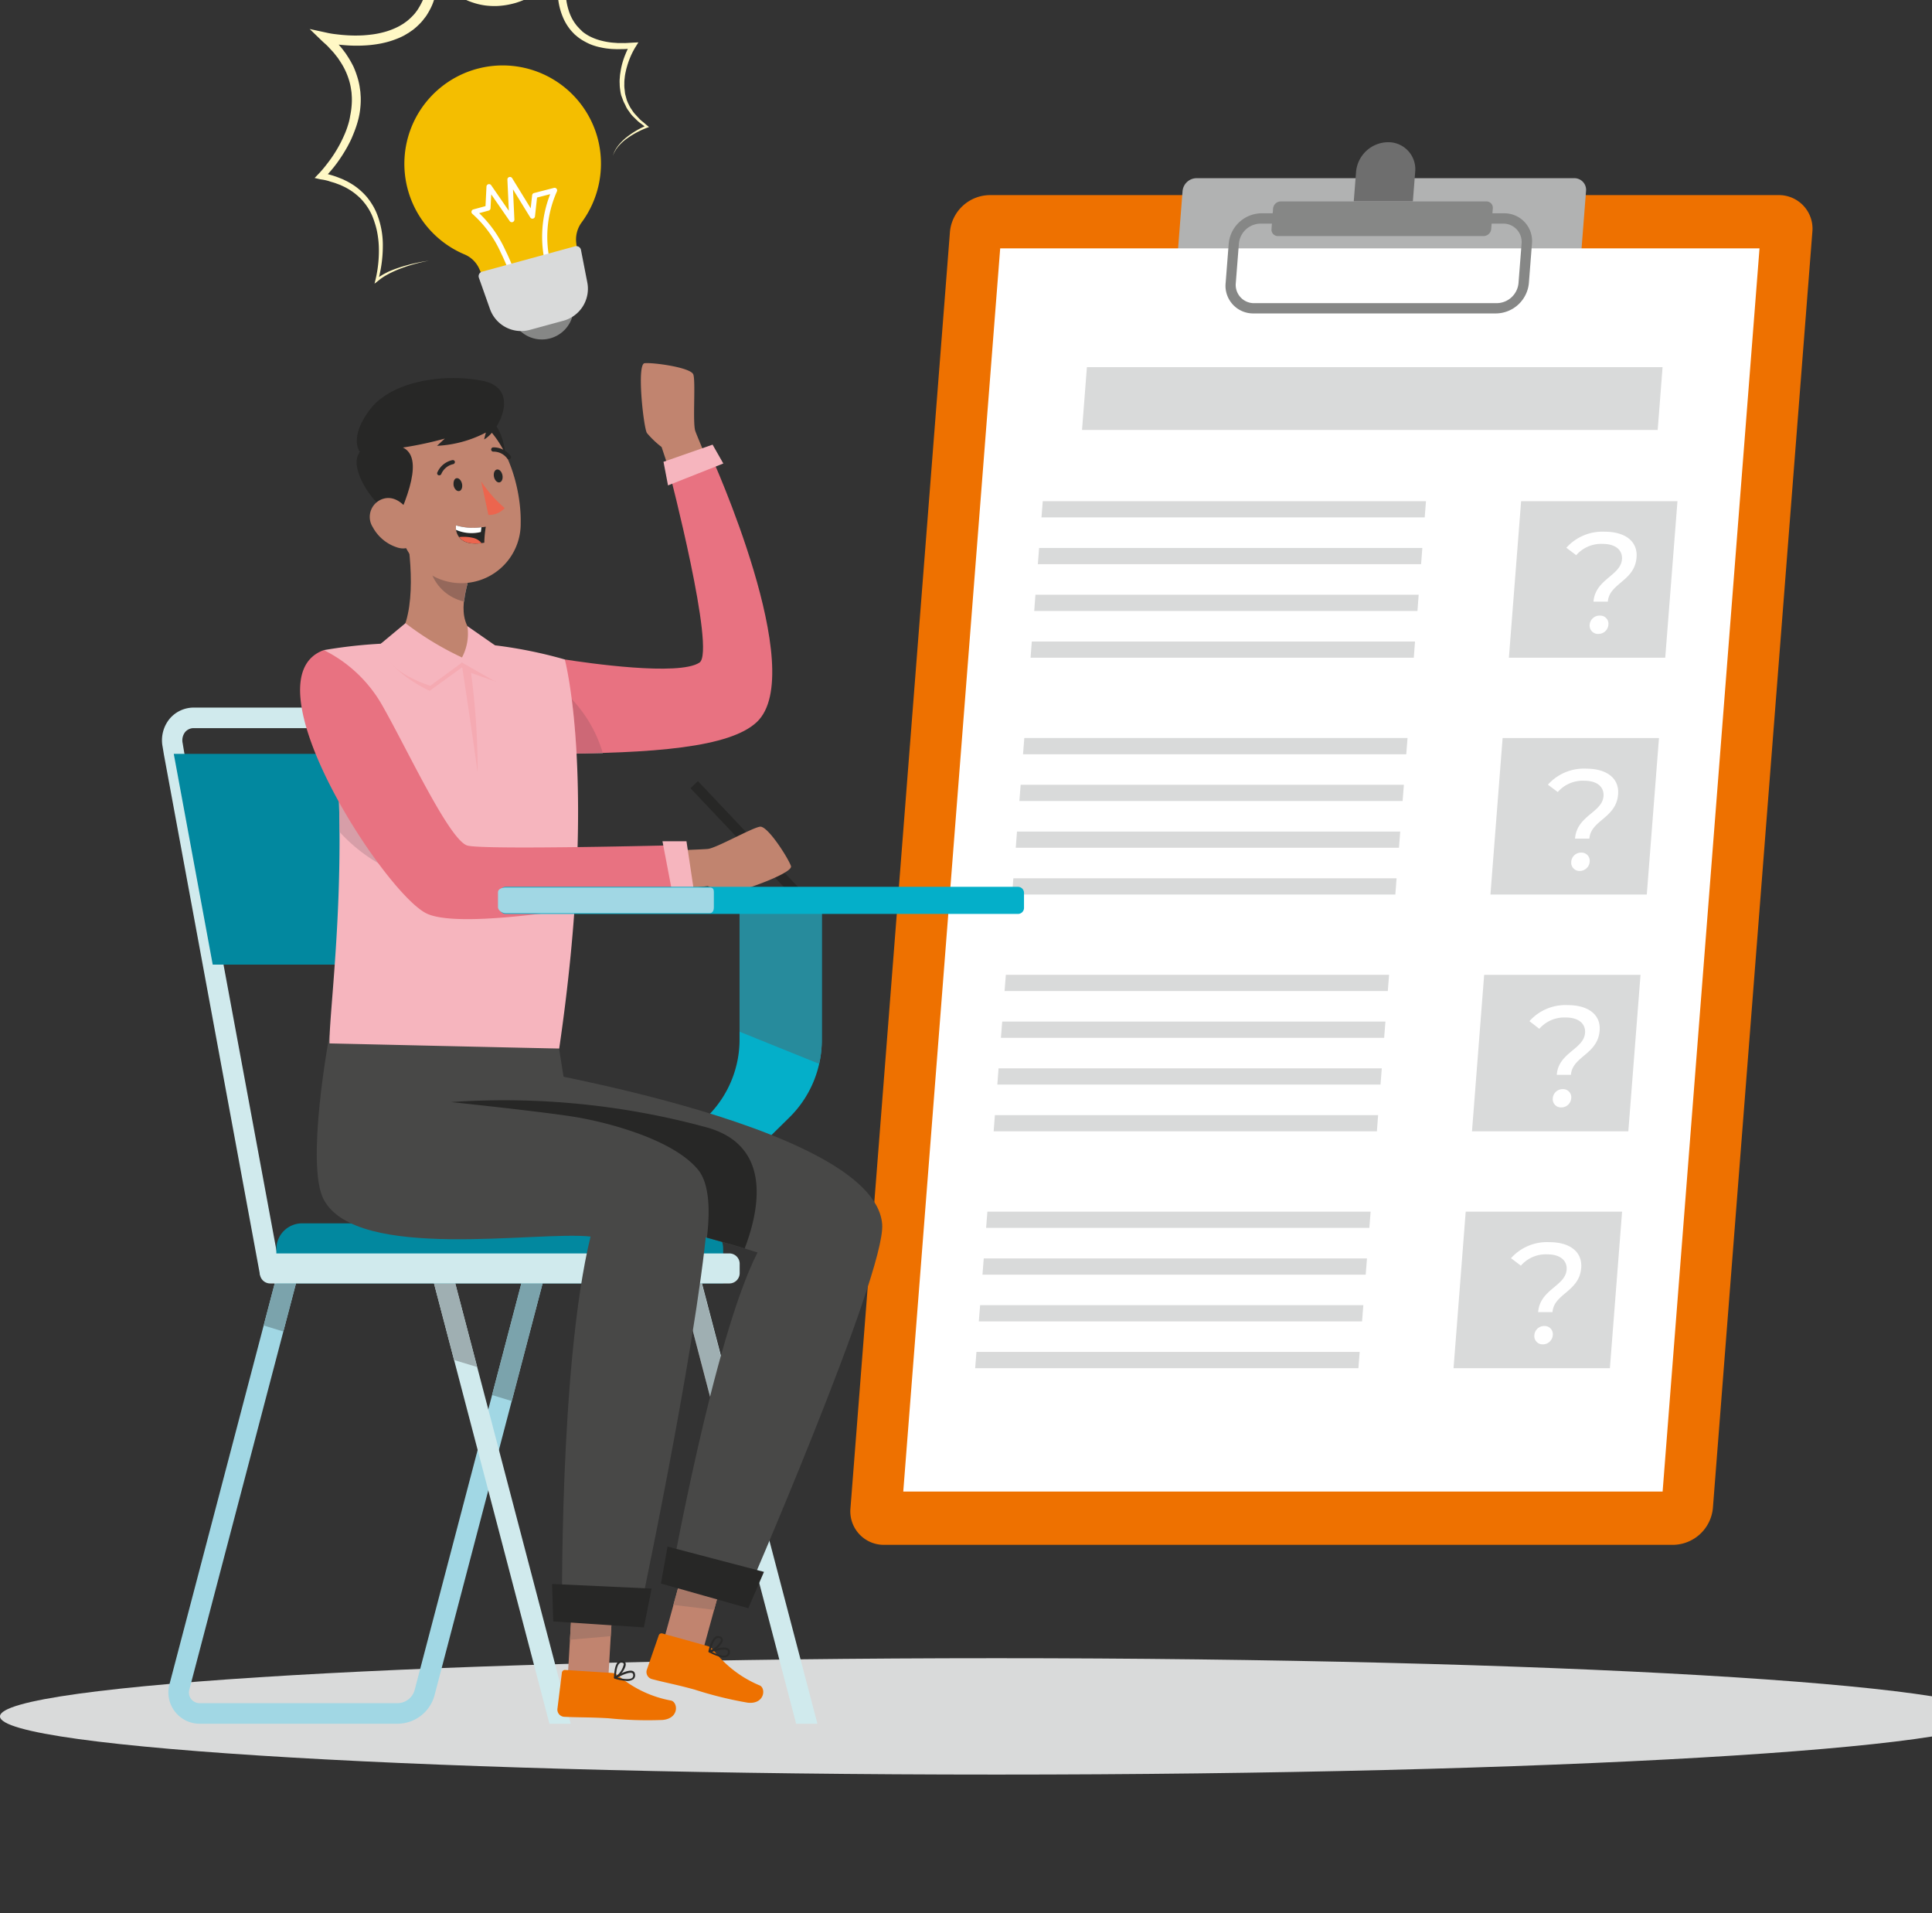 <svg id="f48d5114-0c7f-4439-a63a-e908ee9d1088" data-name="Calque 1" xmlns="http://www.w3.org/2000/svg" xmlns:xlink="http://www.w3.org/1999/xlink" viewBox="0 0 108.571 107.507"><rect x="0" y="0" width="108.571" height="107.507" fill="#333333" stroke="none"/><defs><clipPath id="a12bb452-5b68-457d-94a2-cb8879a13efd"><rect y="-3.047" width="112.006" height="102.756" style="fill:none"/></clipPath><clipPath id="acbe4e3b-243d-470d-a778-278f98cbcff3"><path d="M-366.385,173.62H97.535a12,12,0,0,1,12,12v83.045a12,12,0,0,1-12,12H-366.386a11.999,11.999,0,0,1-11.999-11.999v-83.046A12,12,0,0,1-366.385,173.62Z" style="fill:none"/></clipPath><clipPath id="ea83470a-7ee9-44e9-b9f9-ba31786f0116"><rect x="-378.385" y="332.755" width="487.92" height="146.797" rx="12" style="fill:none"/></clipPath></defs><g style="clip-path:url(#a12bb452-5b68-457d-94a2-cb8879a13efd)"><path d="M56.002,93.169c30.93,0,56.003,1.464,56.003,3.27,0,1.805-25.073,3.269-56.003,3.269s-56.003-1.464-56.003-3.269c0-1.806,25.073-3.27,56.003-3.27" style="fill:#d9dada"/><path d="M94.031,86.8H49.697a1.883,1.883,0,0,1-1.912-1.854,1.699,1.699,0,0,1,.009-.214l5.589-71.702a2.273,2.273,0,0,1,2.227-2.068h44.331a1.888,1.888,0,0,1,1.915,1.857,1.841,1.841,0,0,1-.009.211l-5.589,71.702a2.277,2.277,0,0,1-2.227,2.068" style="fill:#ee7100"/><path d="M88.026,15.65h-21.23a.659.659,0,0,1-.67-.647l.003-.075.326-4.191a.797.797,0,0,1,.78-.725h21.23a.658.658,0,0,1,.668.649l-.004.076-.326,4.179a.794.794,0,0,1-.777.734" style="fill:#b1b2b2"/><path d="M79.398,11.315h-3.322l.13-1.664a1.826,1.826,0,0,1,1.788-1.661,1.517,1.517,0,0,1,1.541,1.492,1.587,1.587,0,0,1-.007.169Z" style="fill:#6e6e6e"/><polygon points="93.433 83.805 50.76 83.805 56.207 13.955 98.878 13.955 93.433 83.805" style="fill:#fff"/><path d="M84.077,17.611h-13.633a1.554,1.554,0,0,1-1.576-1.532,1.635,1.635,0,0,1,.008-.172l.173-2.218a1.875,1.875,0,0,1,1.834-1.705h13.636a1.558,1.558,0,0,1,1.578,1.536,1.361,1.361,0,0,1-.007.169l-.173,2.218a1.879,1.879,0,0,1-1.84,1.704m-13.246-5.046a1.236,1.236,0,0,0-1.21,1.124l-.174,2.218a1.026,1.026,0,0,0,.92,1.122,1.09,1.09,0,0,0,.115.004h13.639a1.239,1.239,0,0,0,1.213-1.126l.173-2.218a1.029,1.029,0,0,0-.928-1.12c-.036-.003-.073-.004-.109-.004Z" style="fill:#868786"/><path d="M83.373,13.264H71.819a.361.361,0,0,1-.368-.353l.002-.043.089-1.155a.44.44,0,0,1,.43-.396h11.554a.359.359,0,0,1,.366.351l-.002.045-.09,1.155a.435.435,0,0,1-.427.396" style="fill:#868786"/><polygon points="93.156 24.159 60.806 24.159 61.08 20.629 93.43 20.629 93.156 24.159" style="fill:#d9dada"/><polygon points="80.063 29.072 58.527 29.072 58.599 28.162 80.135 28.162 80.063 29.072" style="fill:#d9dada"/><polygon points="79.86 31.701 58.324 31.701 58.393 30.788 79.929 30.788 79.86 31.701" style="fill:#d9dada"/><polygon points="79.655 34.329 58.119 34.329 58.188 33.416 79.724 33.416 79.655 34.329" style="fill:#d9dada"/><polygon points="79.45 36.955 57.914 36.955 57.983 36.045 79.519 36.045 79.45 36.955" style="fill:#d9dada"/><polygon points="93.58 36.955 84.794 36.955 85.481 28.163 94.267 28.163 93.58 36.955" style="fill:#d9dada"/><path d="M91.148,31.426c.04-.514-.358-.866-1.08-.866a1.859,1.859,0,0,0-1.491.635l-.554-.419a2.72,2.72,0,0,1,2.152-.901c1.155,0,1.865.54,1.793,1.444-.104,1.343-1.534,1.444-1.614,2.487h-.806c.101-1.271,1.528-1.456,1.6-2.38m-1.814,3.677a.555.555,0,0,1,.578-.514.46.46,0,0,1,.477.441l-.004.073a.556.556,0,0,1-.554.514.465.465,0,0,1-.498-.429.48.48,0,0,1,.001-.085" style="fill:#fff"/><polygon points="79.026 42.379 57.49 42.379 57.562 41.466 79.098 41.466 79.026 42.379" style="fill:#d9dada"/><polygon points="78.821 45.005 57.285 45.005 57.357 44.095 78.893 44.095 78.821 45.005" style="fill:#d9dada"/><polygon points="78.618 47.633 57.082 47.633 57.151 46.723 78.687 46.723 78.618 47.633" style="fill:#d9dada"/><polygon points="78.413 50.262 56.877 50.262 56.946 49.349 78.482 49.349 78.413 50.262" style="fill:#d9dada"/><polygon points="92.543 50.262 83.757 50.262 84.441 41.467 93.228 41.467 92.543 50.262" style="fill:#d9dada"/><path d="M90.111,44.734c.04-.518-.358-.867-1.08-.867a1.863,1.863,0,0,0-1.491.635l-.554-.413a2.712,2.712,0,0,1,2.152-.901c1.155,0,1.865.54,1.793,1.444-.104,1.344-1.534,1.445-1.614,2.487h-.806c.098-1.297,1.528-1.461,1.6-2.385m-1.814,3.688a.554.554,0,0,1,.563-.517.459.459,0,0,1,.477.441l-.003.076a.561.561,0,0,1-.555.514.465.465,0,0,1-.484-.445Z" style="fill:#fff"/><polygon points="77.989 55.683 56.453 55.683 56.525 54.773 78.061 54.773 77.989 55.683" style="fill:#d9dada"/><polygon points="77.784 58.312 56.248 58.312 56.32 57.399 77.856 57.399 77.784 58.312" style="fill:#d9dada"/><polygon points="77.579 60.94 56.046 60.94 56.115 60.027 77.651 60.027 77.579 60.94" style="fill:#d9dada"/><polygon points="77.376 63.566 55.84 63.566 55.909 62.656 77.445 62.656 77.376 63.566" style="fill:#d9dada"/><polygon points="91.506 63.566 82.72 63.566 83.404 54.774 92.191 54.774 91.506 63.566" style="fill:#d9dada"/><path d="M89.074,58.037c.04-.514-.358-.867-1.083-.867a1.861,1.861,0,0,0-1.488.636l-.554-.431a2.712,2.712,0,0,1,2.152-.901c1.155,0,1.863.537,1.793,1.43-.104,1.346-1.534,1.444-1.614,2.487h-.795c.087-1.251,1.517-1.43,1.589-2.354m-1.814,3.671a.554.554,0,0,1,.563-.514.459.459,0,0,1,.477.441l-.003.073a.558.558,0,0,1-.555.514.461.461,0,0,1-.484-.438Z" style="fill:#fff"/><polygon points="76.952 68.99 55.416 68.99 55.488 68.077 77.024 68.077 76.952 68.99" style="fill:#d9dada"/><polygon points="76.747 71.618 55.211 71.618 55.283 70.706 76.819 70.706 76.747 71.618" style="fill:#d9dada"/><polygon points="76.542 74.244 55.006 74.244 55.078 73.334 76.614 73.334 76.542 74.244" style="fill:#d9dada"/><polygon points="76.337 76.873 54.801 76.873 54.873 75.96 76.409 75.96 76.337 76.873" style="fill:#d9dada"/><polygon points="90.47 76.873 81.684 76.873 82.367 68.078 91.155 68.078 90.47 76.873" style="fill:#d9dada"/><path d="M88.038,71.344c.04-.517-.358-.866-1.083-.866a1.857,1.857,0,0,0-1.488.635l-.554-.419a2.706,2.706,0,0,1,2.152-.901c1.155,0,1.863.54,1.793,1.444-.104,1.343-1.534,1.444-1.614,2.487h-.806c.098-1.279,1.528-1.456,1.6-2.38M86.224,75.021a.554.554,0,0,1,.563-.517.459.459,0,0,1,.477.441l-.003.076a.56.56,0,0,1-.555.514.465.465,0,0,1-.484-.444Z" style="fill:#fff"/><path d="M41.56,50.444v7.955a6.063,6.063,0,0,1-1.69,4.208l-7.423,7.767h4.203l7.712-7.591a6.085,6.085,0,0,0,1.819-4.332v-8.007h-4.621" style="fill:#04afc9"/><path d="M46.136,59.19a6.058,6.058,0,0,0,.046-.739v-.009a5.848,5.848,0,0,1-.046.748" style="fill:#bfbdbe"/><path d="M46.032,59.773l-4.471-1.805v-7.525h4.621v8.007a6.088,6.088,0,0,1-.046.74c-.025.195-.06.39-.104.583" style="fill:#278b9c"/><path d="M29.527,71.24l-6.222,23.702a1.005,1.005,0,0,1-.973.754h-11.117a.601.601,0,0,1-.474-.234.592.592,0,0,1-.104-.517l6.224-23.705h-1.195l-6.147,23.41a1.759,1.759,0,0,0,1.261,2.145,1.725,1.725,0,0,0,.435.056h11.117a2.161,2.161,0,0,0,2.091-1.614l6.297-23.997h-1.193" style="fill:#a1d7e4"/><polygon points="32.072 96.852 25.27 70.914 24.152 71.206 30.876 96.852 32.072 96.852" style="fill:#d0eaed"/><polygon points="45.936 96.852 39.134 70.914 38.016 71.206 44.74 96.852 45.936 96.852" style="fill:#d0eaed"/><polygon points="15.923 74.813 14.817 74.475 15.613 71.443 15.75 71.416 15.717 71.24 16.862 71.24 15.923 74.813" style="fill:#7ba3ac"/><polygon points="26.815 76.809 25.518 76.416 24.152 71.206 25.27 70.914 26.815 76.809" style="fill:#9fafb2"/><polygon points="28.762 78.721 28.758 78.72 30.72 71.24 28.762 78.721" style="fill:#bfbdbe"/><polygon points="28.758 78.72 27.652 78.383 29.431 71.603 30.422 71.422 30.388 71.24 30.72 71.24 28.758 78.72" style="fill:#7ba3ac"/><polygon points="40.585 81.001 40.561 80.993 38.017 71.277 38.034 71.272 40.585 81.001" style="fill:#bfbdbe"/><polygon points="41.864 81.393 40.585 81.002 38.034 71.273 39.134 70.96 41.864 81.393" style="fill:#9fafb2"/><path d="M14.612,71.636l-5.401-29.239-.073-.442a1.903,1.903,0,0,1,.39-1.563,1.771,1.771,0,0,1,1.39-.635h11.692a2.501,2.501,0,0,1,2.328,1.999l.087.493,5.398,29.173-1.138.208-5.416-29.259-.069-.41a1.335,1.335,0,0,0-1.19-1.049h-11.704a.628.628,0,0,0-.502.22.755.755,0,0,0-.139.626l.081.486,5.404,29.172-1.138.22" style="fill:#d0eaed"/><path d="M16.974,68.736h22.22a1.444,1.444,0,0,1,1.445,1.444v1.927h-25.109v-1.933a1.444,1.444,0,0,1,1.444-1.438" style="fill:#02889f"/><path d="M15.184,70.426h25.802a.581.581,0,0,1,.581.581v.525a.581.581,0,0,1-.581.581H15.184a.581.581,0,0,1-.581-.581v-.525a.581.581,0,0,1,.581-.581" style="fill:#d0eaed"/><polygon points="26.636 54.199 11.954 54.199 9.765 42.357 24.444 42.357 26.616 54.089 26.636 54.199" style="fill:#02889f"/><path d="M41.078,28.963s-1.846-4.286-2.005-4.746c-.158-.459.029-2.778-.112-3.177-.142-.399-2.285-.684-2.738-.632-.454.052-.055,3.639.132,3.922a5.193,5.193,0,0,0,.824.786l1.632,4.91Z" style="fill:#c1846f"/><path d="M31.74,37.053c1.259.199,6.415.945,7.568.176.93-.621-1.69-10.687-1.69-10.687l2.331-.95s5.537,12.195,2.579,14.979c-1.502,1.415-5.725,1.774-11.799,1.774l1.011-5.292" style="fill:#e87281"/><path d="M32.4,42.345l-.001-.011q.759-.009,1.472-.03l.003.012q-.713.019-1.474.029" style="fill:#dddcdd"/><path d="M32.4,42.334c-.068-1.24-.169-2.256-.271-3.055a7.463,7.463,0,0,1,1.743,3.025c-.476.014-.966.023-1.472.03" style="fill:#cd6876"/><polyline points="38.8 44.285 44.912 50.749 45.332 50.352 39.22 43.888" style="fill:#272726"/><path d="M34.628,47.893s4.665-.144,5.15-.194c.485-.049,2.504-1.204,2.938-1.25.433-.046,1.588,1.779,1.733,2.212.144.434-3.273,1.589-3.611,1.543a5.302,5.302,0,0,1-1.06-.416l-5.15.606Z" style="fill:#c1846f"/><polygon points="31.884 94.587 34.186 94.272 34.504 88.802 32.207 89.119 31.884 94.587" style="fill:#c1846f"/><path d="M34.359,93.995l-2.6-.165a.171.171,0,0,0-.182.148l-.254,2.05a.409.409,0,0,0,.379.434c.907.043,1.343.017,2.487.081a21.698,21.698,0,0,0,3.055.095c.968-.095.85-1.049.434-1.095a6.355,6.355,0,0,1-2.929-1.395.647.647,0,0,0-.39-.153" style="fill:#ee7100"/><path d="M35.156,94.44a2.896,2.896,0,0,1-.612-.121l-.041-.044.026-.054c.078-.047.763-.454,1.04-.327a.203.203,0,0,1,.113.162.289.289,0,0,1-.084.289.621.621,0,0,1-.442.095m.367-.436c-.147-.069-.546.101-.826.254.41.107.713.113.832.015a.203.203,0,0,0,.049-.191.093.093,0,0,0-.055-.078" style="fill:#2a2a29"/><path d="M34.556,94.318h-.024l-.028-.043c0-.02,0-.699.236-.91a.294.294,0,0,1,.237-.061.206.206,0,0,1,.185.174c.038.257-.338.719-.578.84Zm.375-.901a.151.151,0,0,0-.118.043c-.151.125-.188.506-.197.722a1.131,1.131,0,0,0,.439-.675c0-.032-.02-.073-.098-.087Z" style="fill:#2a2a29"/><path d="M34.445,89.815l.059-1.01Zm-2.416,2.317.179-3.013-.178,3.013h-.001" style="fill:#d3d1d1"/><polygon points="32.029 92.132 32.207 89.119 34.503 88.805 34.445 89.815 34.322 91.93 32.029 92.132" style="fill:#a87868"/><path d="M31.977,62.433l-.56-3.518-12.9-.771s-1.372,7.319-.318,9.269c1.881,3.48,12.022,1.733,14.988,2.065-1.773,7.253-1.6,21.426-1.6,21.426l4.237.323s3.261-15.271,3.92-22.529c.445-4.896-3.613-4.775-7.767-6.265" style="fill:#484847"/><polygon points="31.09 91.104 36.182 91.439 36.618 89.258 31.024 88.998 31.09 91.104" style="fill:#272726"/><polygon points="37.193 92.545 39.509 92.715 40.959 87.433 38.646 87.265 37.193 92.545" style="fill:#c1846f"/><path d="M39.738,92.479l-2.51-.699a.165.165,0,0,0-.208.104l-.676,1.952a.411.411,0,0,0,.286.505l.003.001c.866.228,1.308.289,2.415.595a21.409,21.409,0,0,0,2.969.731c.968.11,1.048-.849.65-.979a6.414,6.414,0,0,1-2.574-1.976.643.643,0,0,0-.355-.234" style="fill:#ee7100"/><path d="M40.425,93.082a2.699,2.699,0,0,1-.577-.248l-.029-.049.034-.049c.084-.029.841-.289,1.084-.101a.201.201,0,0,1,.08.182.288.288,0,0,1-.147.271.61.61,0,0,1-.445-.006m.448-.352c-.13-.098-.555,0-.867.078.379.191.676.26.809.188a.201.201,0,0,0,.09-.176.091.091,0,0,0-.038-.09Z" style="fill:#2a2a29"/><path d="M39.862,92.84h-.035l-.017-.049c0-.02.136-.685.419-.841a.292.292,0,0,1,.242,0,.212.212,0,0,1,.148.211c-.02.257-.483.633-.743.702Zm.543-.803a.155.155,0,0,0-.124.017c-.173.093-.289.457-.344.668.237-.11.549-.402.578-.578,0-.032,0-.072-.078-.101Z" style="fill:#2a2a29"/><path d="M37.846,90.174h-.003l.803-2.909Zm2.285.28h0l.828-3.018h.001l-.829,3.018" style="fill:#d3d1d1"/><polygon points="40.13 90.453 37.845 90.173 38.646 87.264 40.958 87.435 40.13 90.453" style="fill:#a87868"/><path d="M41.745,90.081l-4.078-1.199s2.449-13.743,4.904-18.509c-.185-.06-.43-.138-.734-.228-.545-.164-1.27-.369-2.123-.606-5.927-1.644-17.939-4.726-17.939-4.726l5.488-5.121s21.859,3.333,22.312,9.093c.217,2.77-7.83,21.296-7.83,21.296" style="fill:#484847"/><polygon points="37.141 88.972 42.051 90.361 42.932 88.319 37.514 86.898 37.141 88.972" style="fill:#272726"/><path d="M41.849,70.145c-.546-.165-1.271-.37-2.123-.607.17-1.398.173-3.001-.5-3.818-1.337-1.629-4.777-2.585-6.735-2.932-1.638-.289-7.141-.866-7.141-.866a43.266,43.266,0,0,1,14.442,1.444c3.594,1.057,2.892,4.584,2.057,6.779" style="fill:#272726"/><path d="M31.74,37.053s1.872,6.932-.315,21.862c-4.075-.086-10.924-.245-12.908-.289-.049-2.079,1.485-12.269-.309-22.099a27.389,27.389,0,0,1,3.908-.387,50.393,50.393,0,0,1,5.751.124,25.689,25.689,0,0,1,3.873.789" style="fill:#f6b5be"/><path d="M18.921,42.356h-.008q-.051-.717-.119-1.444h.01q.067.726.117,1.444" style="fill:#dddcdd"/><path d="M18.803,40.912h-.009c-.011-.11-.021-.219-.032-.329l.011.017.03.312" style="fill:#b7cbce"/><path d="M19.079,46.74l-.011-.011c0-1.403-.049-2.872-.156-4.373h.008c.104,1.504.151,2.977.159,4.384" style="fill:#187a8d"/><path d="M22.905,49.214a.783.783,0,0,1-.169-.021,9.203,9.203,0,0,1-3.657-2.453c-.008-1.407-.055-2.88-.158-4.383-.034-.479-.072-.96-.118-1.445q-.013-.156-.03-.312c1.564,2.316,5.67,8.614,4.132,8.614" style="fill:#d79ea8"/><path d="M18.199,36.527c-4.416,1.591,3.336,13.549,5.742,14.783,2.406,1.233,14.636-1.349,14.636-1.349l-.483-2.473s-10.82.275-11.816.024c-.997-.252-3.365-5.35-4.728-7.756a7.719,7.719,0,0,0-3.351-3.229" style="fill:#e87281"/><polygon points="37.228 47.266 37.855 50.55 39.01 50.154 38.577 47.266 37.228 47.266" style="fill:#f6b5be"/><polygon points="37.54 27.273 40.648 26.043 40.044 24.983 37.286 25.947 37.54 27.273" style="fill:#f6b5be"/><path d="M21.413,36.168a3.185,3.185,0,0,1,1.027-.411,2.053,2.053,0,0,1-.317.383h-.007c-.234.007-.469.016-.703.028" style="fill:#fdefec"/><path d="M26.841,43.405c-.344-2.527-.867-5.913-.867-5.913l-1.831,1.326c-2.648-1.3-2.732-2.648-2.732-2.648l.001-.002c.235-.012.469-.021.704-.027l.007-.001-.016.015,3.856,1.075.699-.353a6.538,6.538,0,0,1,1.21,1.427l-1.401-.497a41.184,41.184,0,0,1,.37,5.598" style="fill:#f5aab2"/><path d="M22.815,29.693c.324,1.857.612,5.254-.708,6.461l3.856,1.075,1.884-.95c-2.054-.538-1.967-2.069-1.577-3.498l-3.455-3.088" style="fill:#c1846f"/><path d="M26.081,33.798l-.014-.002a6.463,6.463,0,0,1,.202-1.015l-2.041-1.823.001-.005,2.051,1.828a6.176,6.176,0,0,0-.199,1.017" style="fill:#bfbdbe"/><path d="M26.068,33.795a2.547,2.547,0,0,1-1.902-1.843,2.733,2.733,0,0,1,.063-.995l2.04,1.824a6.335,6.335,0,0,0-.201,1.014" style="fill:#95685b"/><path d="M25.55,24.532c-.84.913-.116,1.955,2.568,3.223.638-1.406.248-3.754-.618-4.165-.867-.41-1.216.15-1.95.942" style="fill:#272726"/><path d="M21.688,27.403c.682,2.418.959,3.865,2.467,4.855a3.336,3.336,0,0,0,5.106-2.862c.047-2.311-1.074-5.878-3.682-6.331a3.425,3.425,0,0,0-3.891,4.332Z" style="fill:#c1846f"/><path d="M25.492,27.282c.043.199.185.338.315.309s.199-.211.156-.41c-.044-.199-.182-.338-.312-.312s-.188.214-.159.413" style="fill:#272726"/><path d="M27.76,26.794c.043.199.185.338.315.309s.202-.211.159-.413c-.044-.202-.185-.338-.315-.309s-.202.214-.159.413" style="fill:#272726"/><path d="M27.04,27.048a7.183,7.183,0,0,0,1.323,1.499,1.178,1.178,0,0,1-.916.384Z" style="fill:#ec654e"/><path d="M24.718,26.701a.113.113,0,0,1-.145-.066.116.116,0,0,1,.006-.093,1.186,1.186,0,0,1,.85-.69.118.118,0,0,1,.135.092.125.125,0,0,1-.101.136.945.945,0,0,0-.664.552.113.113,0,0,1-.081.069" style="fill:#272726"/><path d="M28.626,25.806a.116.116,0,0,1-.121-.043.958.958,0,0,0-.774-.387.121.121,0,0,1-.13-.11.123.123,0,0,1,.106-.13,1.195,1.195,0,0,1,.985.479.119.119,0,0,1-.018.167l-.002.001Z" style="fill:#272726"/><path d="M22.208,25.026c1.23.144,1.358,1.41.144,4.116-1.4-.653-2.634-2.692-2.238-3.564.396-.873,1.005-.682,2.094-.552" style="fill:#272726"/><path d="M20.946,29.615a2.383,2.383,0,0,0,1.412,1.155c.803.234,1.214-.482,1-1.245-.194-.687-.847-1.637-1.655-1.536a1.064,1.064,0,0,0-.757,1.626" style="fill:#c1846f"/><path d="M20.209,25.37s-.609-.786.578-2.357,4.087-2.054,6.311-1.62c2.224.433.901,2.888.107,3.295l.098-.384a6.627,6.627,0,0,1-2.744.745l.439-.407a20.444,20.444,0,0,1-4.789.728" style="fill:#272726"/><path d="M27.3,29.595a6.147,6.147,0,0,0-.084.898l-.156.023c-.716.096-1.077-.098-1.262-.338a.946.946,0,0,1-.17-.407.879.879,0,0,1,0-.251,3.389,3.389,0,0,0,1.444.104c.133-.012.228-.029.228-.029" style="fill:#272726"/><path d="M27.055,29.624l-.032.266a2.152,2.152,0,0,1-1.395-.119.877.877,0,0,1,0-.251,3.39,3.39,0,0,0,1.427.104" style="fill:#fff"/><path d="M27.061,30.514c-.716.095-1.077-.098-1.262-.338a2.314,2.314,0,0,1,.812.052.865.865,0,0,1,.45.286" style="fill:#ec654e"/><path d="M22.786,35.014a17.057,17.057,0,0,0,3.177,1.927,2.877,2.877,0,0,0,.303-1.762l1.58,1.1a3.895,3.895,0,0,1,0,2.022l-1.883-1.072-1.779,1.3s-2.631-.762-2.784-2.36Z" style="fill:#f6b5be"/><path d="M28.418,49.828h28.789a.338.338,0,0,1,.338.338v.846a.338.338,0,0,1-.338.338h-28.789a.338.338,0,0,1-.338-.338v-.846a.338.338,0,0,1,.338-.338" style="fill:#04afc9"/><path d="M40.116,50.126v.846c0,.188-.064.338-.248.338h-11.45c-.188,0-.433-.15-.433-.338v-.846c0-.185.245-.26.433-.26h11.45c.184,0,.248.075.248.26" style="fill:#a1d7e4"/><path d="M33.577,7.733a5.526,5.526,0,1,0-7.484,6.557,1.572,1.572,0,0,1,.835.803l.188.424,5.317-1.444-.055-.462a1.622,1.622,0,0,1,.315-1.124,5.561,5.561,0,0,0,.884-4.754" style="fill:#f4be00"/><path d="M28.989,15.485a11.307,11.307,0,0,0-.584-1.414,6.744,6.744,0,0,0-1.677-2.278l-.089.114.038.139.783-.214a.143.143,0,0,0,.106-.132l.039-.78,1.038,1.502a.144.144,0,0,0,.263-.089l-.078-1.694.969,1.577a.144.144,0,0,0,.267-.059l.116-1.057,1.021-.264-.036-.139-.132-.059a6.551,6.551,0,0,0-.316,4.462.144.144,0,1,0,.278-.079,6.264,6.264,0,0,1,.302-4.266.144.144,0,0,0-.168-.198l-1.118.289a.143.143,0,0,0-.107.124l-.081.736-1.042-1.695a.144.144,0,0,0-.267.083l.08,1.75-.993-1.438a.145.145,0,0,0-.263.075l-.055,1.1-.682.186a.144.144,0,0,0-.051.253,6.474,6.474,0,0,1,1.595,2.179c.186.378.329.723.425.972.048.125.084.226.108.295.024.07.036.107.036.107a.144.144,0,0,0,.275-.088" style="fill:#fff"/><path d="M29.857,15.107a1.909,1.909,0,0,0-1.173,2.417,1.783,1.783,0,1,0,3.409-.93,1.909,1.909,0,0,0-2.236-1.487" style="fill:#868786"/><path d="M31.67,18.018l-1.895.517a1.859,1.859,0,0,1-2.241-1.173l-.621-1.753a.266.266,0,0,1,.16-.34l.022-.006,5.222-1.424a.264.264,0,0,1,.327.185l.005.022.355,1.823a1.86,1.86,0,0,1-1.334,2.149" style="fill:#d9dada"/><path d="M24.102,14.651a8.908,8.908,0,0,0-1.521.412,6.433,6.433,0,0,0-.717.314c-.115.065-.232.124-.337.197-.053.039-.11.069-.159.112l-.15.118-.171.135.052-.214a7.015,7.015,0,0,0,.19-1.86,5.294,5.294,0,0,0-.114-.922,4.247,4.247,0,0,0-.123-.445,4.195,4.195,0,0,0-.161-.43,3.353,3.353,0,0,0-.218-.399l-.128-.187-.144-.177a2.664,2.664,0,0,0-.319-.319,3.384,3.384,0,0,0-.358-.273,3.695,3.695,0,0,0-.392-.223l-.206-.096-.215-.08c-.141-.058-.294-.087-.442-.143a2.92,2.92,0,0,0-.451-.093l-.337-.078.246-.256c.118-.124.238-.264.349-.404.111-.141.221-.283.326-.431a7.537,7.537,0,0,0,.558-.924c.079-.159.155-.32.225-.485a5.121,5.121,0,0,0,.18-.502,3.151,3.151,0,0,0,.117-.51,4.117,4.117,0,0,0,.075-.518,3.971,3.971,0,0,0,.014-.523l-.017-.259-.039-.26a3.351,3.351,0,0,0-.126-.502,3.92,3.92,0,0,0-.45-.939l-.144-.22-.163-.207c-.106-.143-.235-.264-.352-.396s-.258-.243-.387-.367l-.691-.667.92.199a4.522,4.522,0,0,0,.517.09c.184.021.356.043.533.054a7.723,7.723,0,0,0,1.065.011c.177-.013.352-.03.525-.054a4.782,4.782,0,0,0,.515-.1,3.87,3.87,0,0,0,.495-.152,4.172,4.172,0,0,0,.467-.211l.217-.128.207-.148a3.374,3.374,0,0,0,.366-.341,1.52,1.52,0,0,0,.157-.191,1.455,1.455,0,0,0,.141-.207,3.937,3.937,0,0,0,.235-.445,3.958,3.958,0,0,0,.161-.483,3.519,3.519,0,0,0,.103-.508c.033-.169.031-.347.049-.521.019-.173.001-.352.003-.528l.006-1.014.514.863a3.748,3.748,0,0,0,.283.403,4.535,4.535,0,0,0,1.115,1.016,3.435,3.435,0,0,0,.902.409,2.946,2.946,0,0,0,.483.103,3.036,3.036,0,0,0,.495.031,3.741,3.741,0,0,0,.496-.044,3.97,3.97,0,0,0,.492-.11,4.988,4.988,0,0,0,.474-.177c.159-.06.311-.141.465-.214.155-.073.3-.171.448-.254l.431-.291.415-.316.401-.338.555-.469-.154.708c-.03.125-.052.273-.071.412-.019.14-.031.28-.038.425a4.694,4.694,0,0,0,.029.846,3.532,3.532,0,0,0,.201.81,2.523,2.523,0,0,0,.414.702l.14.151.166.163a2.533,2.533,0,0,0,.341.228,2.83,2.83,0,0,0,.372.169,3.16,3.16,0,0,0,.406.122,3.706,3.706,0,0,0,.418.078c.141.022.283.024.427.038l.433.002.435-.024.303-.015-.162.261a4.2,4.2,0,0,0-.284.55,4.42,4.42,0,0,0-.205.589c-.033.102-.051.204-.074.305a2.47,2.47,0,0,0-.046.307,1.852,1.852,0,0,0-.018.315,1.714,1.714,0,0,0,.012.304c.017.102.018.206.039.294l.081.3a1.961,1.961,0,0,0,.126.286,1.382,1.382,0,0,0,.156.268,1.685,1.685,0,0,0,.177.242l.212.229a1.704,1.704,0,0,0,.239.219l.253.214.092.074-.106.039a5.015,5.015,0,0,0-1.126.6,2.801,2.801,0,0,0-.475.428,1.328,1.328,0,0,0-.098.126.64.64,0,0,0-.088.135.906.906,0,0,0-.077.14l-.065.15.057-.154a.927.927,0,0,1,.069-.146,1.004,1.004,0,0,1,.082-.142c.031-.042.059-.089.093-.13a3,3,0,0,1,.46-.462,4.75,4.75,0,0,1,1.124-.664l-.011.112-.269-.208a1.745,1.745,0,0,1-.258-.212l-.228-.223a1.617,1.617,0,0,1-.203-.263,1.431,1.431,0,0,1-.18-.281c-.038-.103-.102-.199-.143-.301l-.119-.317a2.205,2.205,0,0,1-.061-.328,2.094,2.094,0,0,1-.027-.336,1.784,1.784,0,0,1,.008-.335,2.352,2.352,0,0,1,.039-.324,3.109,3.109,0,0,1,.061-.331,4.415,4.415,0,0,1,.204-.634,4.408,4.408,0,0,1,.294-.607l.153.252-.452.036-.457.007c-.154-.007-.311-.007-.461-.028a3.515,3.515,0,0,1-.456-.073,3.481,3.481,0,0,1-.45-.124,2.736,2.736,0,0,1-.424-.193,2.673,2.673,0,0,1-.405-.259l-.184-.153-.167-.175a2.865,2.865,0,0,1-.495-.796,3.765,3.765,0,0,1-.251-.908,5.21,5.21,0,0,1-.056-.926,4.607,4.607,0,0,1,.031-.461c.018-.149.037-.304.071-.468l.398.239-.415.356-.433.335c-.151.109-.304.209-.457.313a4.359,4.359,0,0,1-.48.275,4.966,4.966,0,0,1-.506.238,5.181,5.181,0,0,1-.541.203,4.732,4.732,0,0,1-.551.126,4.515,4.515,0,0,1-.568.055,4.398,4.398,0,0,1-.573-.029,3.615,3.615,0,0,1-.564-.116,4.063,4.063,0,0,1-1.043-.464,4.731,4.731,0,0,1-.881-.707,5.172,5.172,0,0,1-.377-.42,4.452,4.452,0,0,1-.336-.47l.52-.151c.001.191.008.383.002.573a5.595,5.595,0,0,1-.05.577,4.067,4.067,0,0,1-.095.569,4.614,4.614,0,0,1-.184.562,4.027,4.027,0,0,1-.277.529,1.686,1.686,0,0,1-.174.244,2.381,2.381,0,0,1-.191.232,3.787,3.787,0,0,1-.443.406l-.245.169-.253.15a3.949,3.949,0,0,1-.53.232,4.477,4.477,0,0,1-.554.168,5.37,5.37,0,0,1-.576.107c-.19.028-.382.044-.572.054a7.973,7.973,0,0,1-1.136-.019c-.19-.013-.377-.035-.563-.061-.185-.026-.37-.059-.566-.097l.234-.454c.139.133.281.258.414.4a5.614,5.614,0,0,1,.382.434l.182.24.161.248a5.532,5.532,0,0,1,.283.511,4.958,4.958,0,0,1,.203.541,3.81,3.81,0,0,1,.137.565l.042.293.02.301a4.419,4.419,0,0,1-.021.587,4.123,4.123,0,0,1-.093.575,5.44,5.44,0,0,1-.16.547c-.063.184-.134.359-.209.538-.074.179-.163.345-.251.513a8.667,8.667,0,0,1-.613.96q-.17.231-.353.441c-.125.145-.248.284-.391.423l-.101-.329c.159.039.332.064.479.111a4.569,4.569,0,0,1,.468.155l.232.092.223.108a4.365,4.365,0,0,1,.427.253,3.59,3.59,0,0,1,.392.313,3.44,3.44,0,0,1,.344.359l.151.199.134.209a3.485,3.485,0,0,1,.227.443,4.773,4.773,0,0,1,.357,1.911,7.241,7.241,0,0,1-.269,1.908l-.12-.079.163-.119c.055-.042.114-.074.171-.111.112-.072.233-.127.351-.19a6.636,6.636,0,0,1,.747-.279,9.206,9.206,0,0,1,1.546-.344" style="fill:#fff8c5"/></g><g style="clip-path:url(#acbe4e3b-243d-470d-a778-278f98cbcff3)"><line x1="-400.843" y1="93.264" x2="177.425" y2="93.769" style="fill:none;stroke:#e6f4f8;stroke-width:0.5px"/><line x1="-400.797" y1="53.245" x2="177.471" y2="53.75" style="fill:none;stroke:#e6f4f8;stroke-width:0.5px"/><line x1="-400.831" y1="83.259" x2="177.437" y2="83.764" style="fill:none;stroke:#e6f4f8;stroke-width:0.5px"/><line x1="-400.741" y1="3.222" x2="177.527" y2="3.727" style="fill:none;stroke:#e6f4f8;stroke-width:0.5px"/><line x1="-400.82" y1="73.255" x2="177.448" y2="73.76" style="fill:none;stroke:#e6f4f8;stroke-width:0.5px"/><line x1="-400.775" y1="33.236" x2="177.493" y2="33.741" style="fill:none;stroke:#e6f4f8;stroke-width:0.5px"/><line x1="-400.854" y1="103.268" x2="177.414" y2="103.773" style="fill:none;stroke:#e6f4f8;stroke-width:0.5px"/><line x1="-400.786" y1="43.241" x2="177.482" y2="43.746" style="fill:none;stroke:#e6f4f8;stroke-width:0.5px"/><line x1="-400.809" y1="63.25" x2="177.459" y2="63.755" style="fill:none;stroke:#e6f4f8;stroke-width:0.5px"/><line x1="-400.763" y1="23.231" x2="177.505" y2="23.736" style="fill:none;stroke:#e6f4f8;stroke-width:0.5px"/><line x1="-400.752" y1="13.227" x2="177.516" y2="13.732" style="fill:none;stroke:#e6f4f8;stroke-width:0.5px"/></g><g style="clip-path:url(#ea83470a-7ee9-44e9-b9f9-ba31786f0116)"><line x1="-400.639" y1="72.315" x2="177.629" y2="72.82" style="fill:none;stroke:#e6f4f8;stroke-width:0.5px"/><line x1="-400.661" y1="92.324" x2="177.607" y2="92.829" style="fill:none;stroke:#e6f4f8;stroke-width:0.5px"/><line x1="-400.593" y1="32.296" x2="177.674" y2="32.801" style="fill:none;stroke:#e6f4f8;stroke-width:0.5px"/><line x1="-400.571" y1="12.287" x2="177.697" y2="12.792" style="fill:none;stroke:#e6f4f8;stroke-width:0.5px"/><line x1="-400.673" y1="102.329" x2="177.595" y2="102.834" style="fill:none;stroke:#e6f4f8;stroke-width:0.5px"/><line x1="-400.627" y1="62.31" x2="177.64" y2="62.815" style="fill:none;stroke:#e6f4f8;stroke-width:0.5px"/><line x1="-400.616" y1="52.305" x2="177.652" y2="52.81" style="fill:none;stroke:#e6f4f8;stroke-width:0.5px"/><line x1="-400.582" y1="22.292" x2="177.686" y2="22.797" style="fill:none;stroke:#e6f4f8;stroke-width:0.5px"/><line x1="-400.65" y1="82.319" x2="177.618" y2="82.824" style="fill:none;stroke:#e6f4f8;stroke-width:0.5px"/><line x1="-400.605" y1="42.301" x2="177.663" y2="42.806" style="fill:none;stroke:#e6f4f8;stroke-width:0.5px"/><line x1="-400.56" y1="2.282" x2="177.708" y2="2.787" style="fill:none;stroke:#e6f4f8;stroke-width:0.5px"/></g></svg>